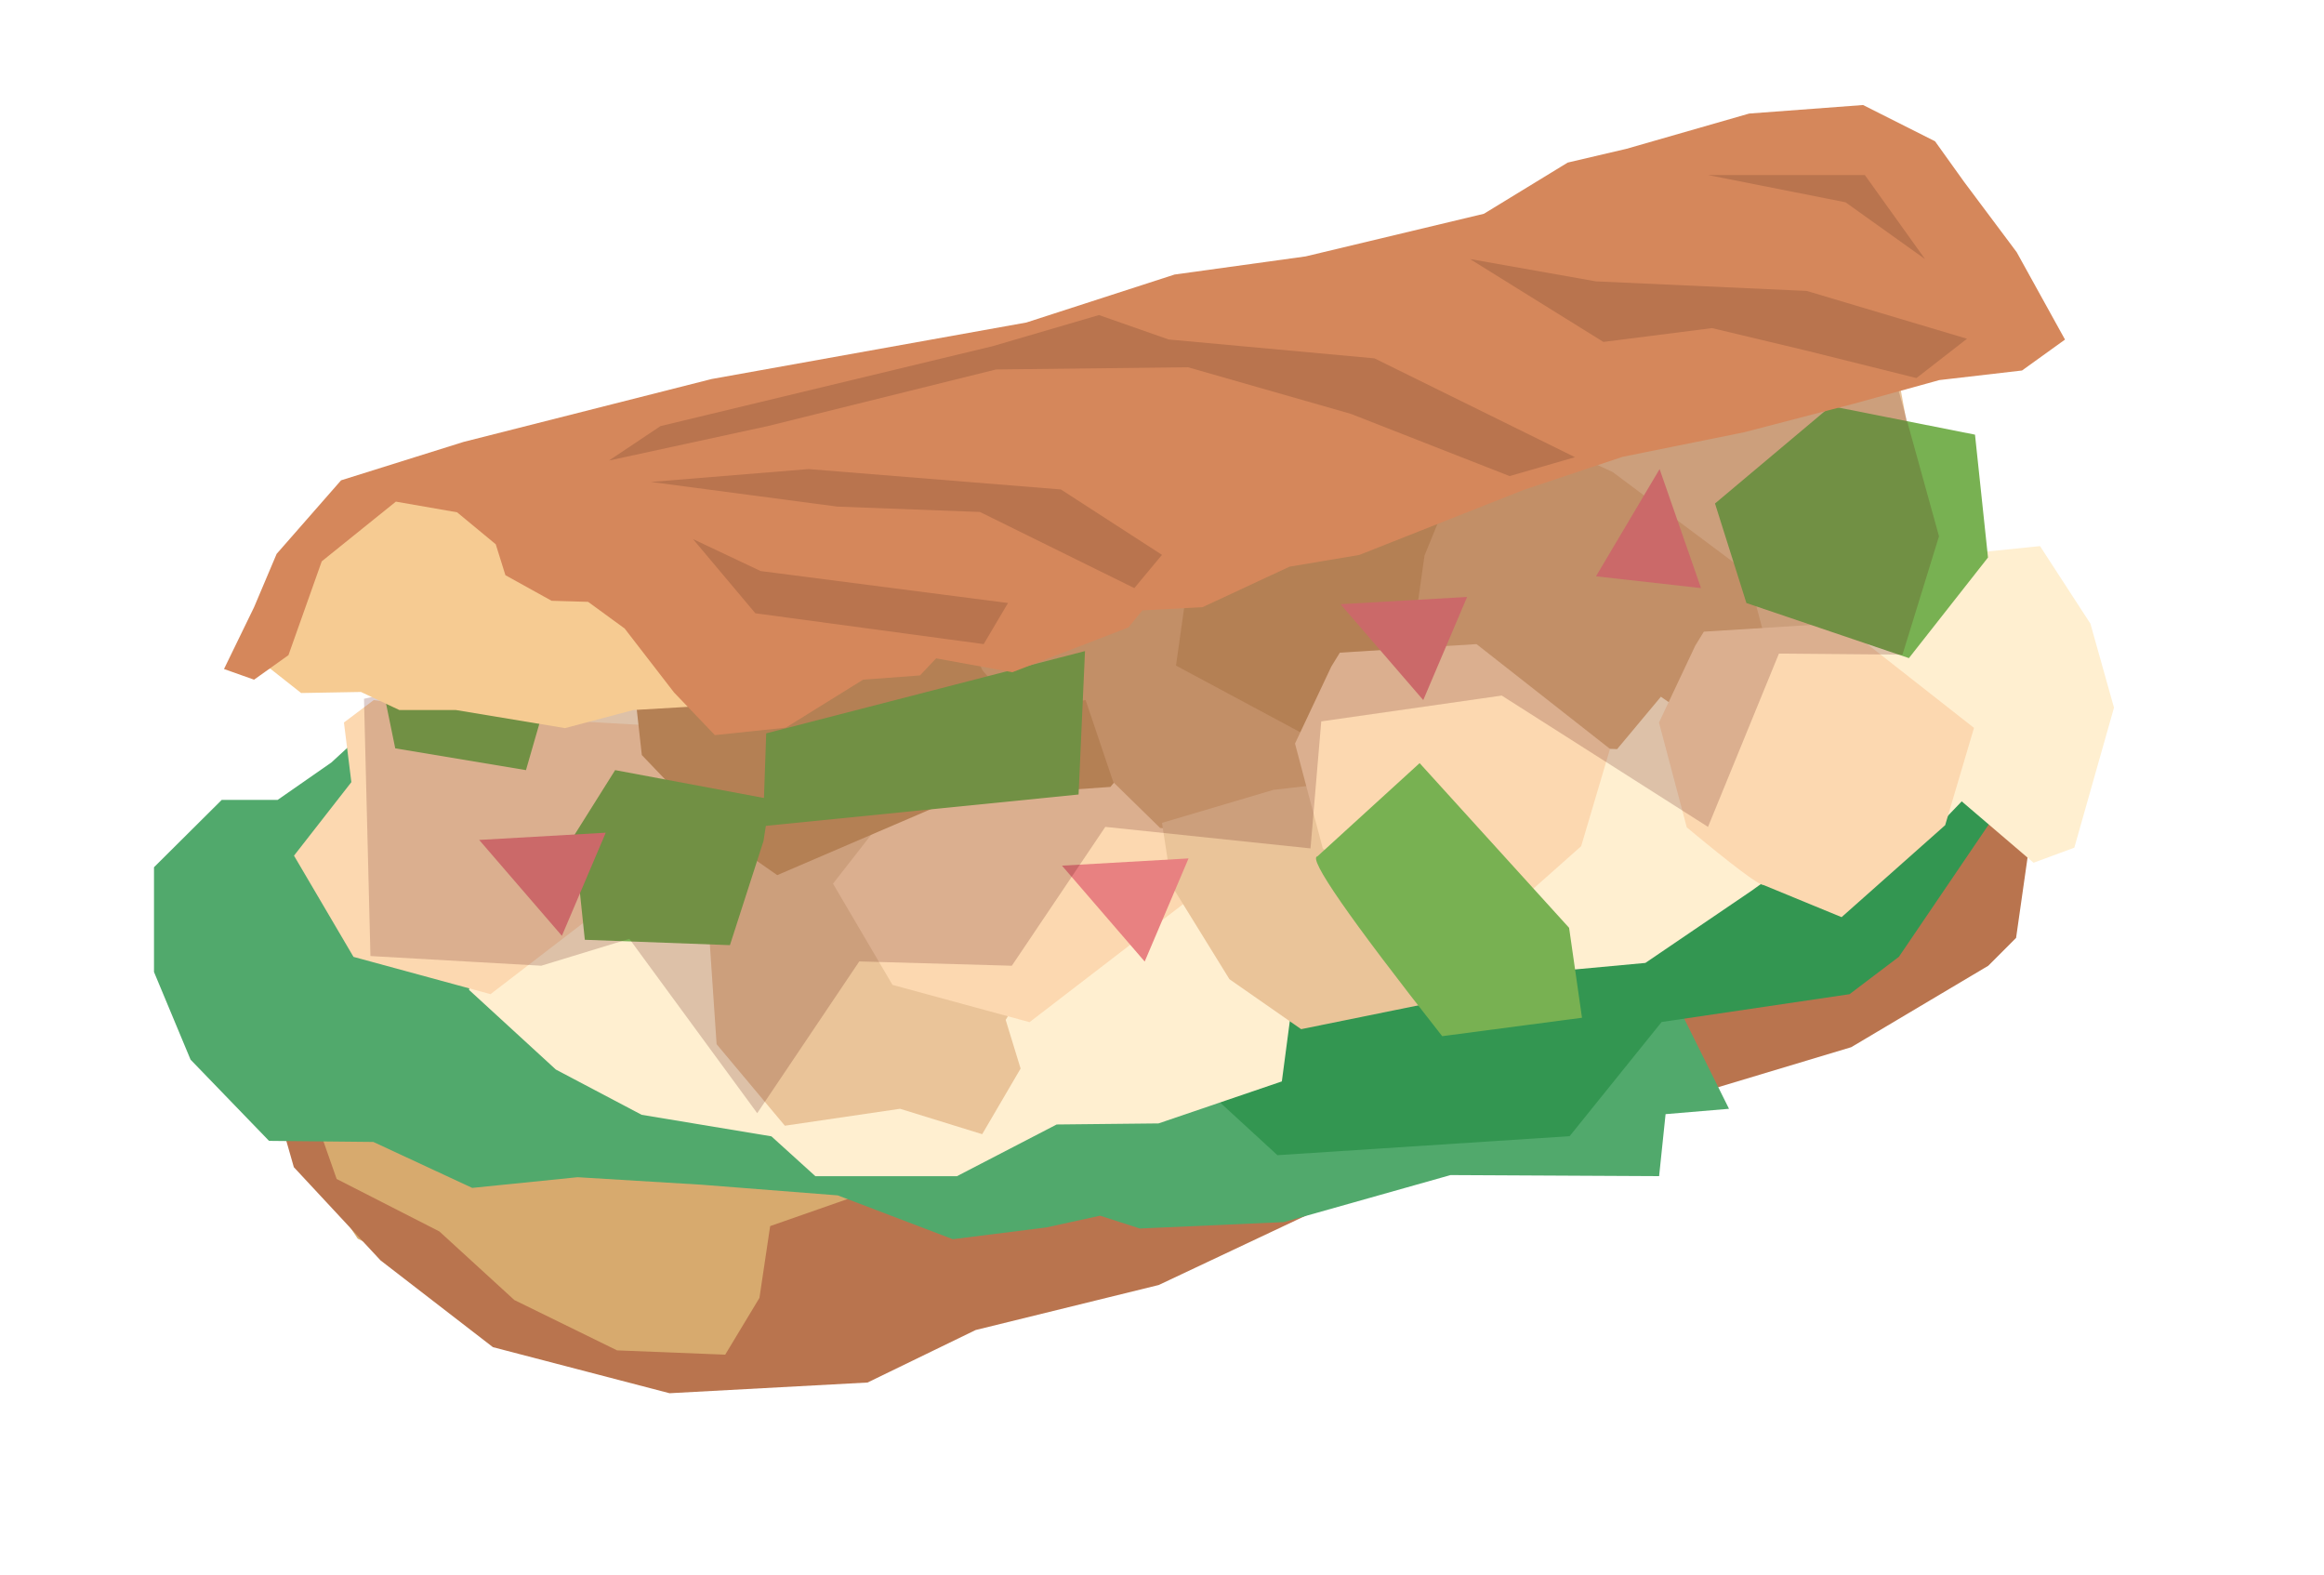 <svg xmlns="http://www.w3.org/2000/svg" xmlns:xlink="http://www.w3.org/1999/xlink" width="332" height="225" viewBox="0 0 332 225"><defs><filter id="b" width="118.4%" height="127.7%" x="-9.1%" y="-11.2%" filterUnits="objectBoundingBox"><feMorphology in="SourceAlpha" operator="dilate" radius="8" result="shadowSpreadOuter1"/><feOffset dy="5" in="shadowSpreadOuter1" result="shadowOffsetOuter1"/><feGaussianBlur in="shadowOffsetOuter1" result="shadowBlurOuter1" stdDeviation="5"/><feComposite in="shadowBlurOuter1" in2="SourceAlpha" operator="out" result="shadowBlurOuter1"/><feColorMatrix in="shadowBlurOuter1" values="0 0 0 0 0 0 0 0 0 0 0 0 0 0 0 0 0 0 0.3 0"/></filter><path id="a" d="M266.399,10 L276.636,15.224 L280.762,21.063 L288.249,31.204 L295.124,43.804 L289.013,48.26 L277.248,49.643 L271.746,51.183 L273.129,56.192 C279.338,57.46 282.442,58.094 282.442,58.094 C283.323,66.651 283.886,72.126 284.132,74.521 C286.523,74.275 288.965,74.023 291.457,73.767 C291.457,73.767 293.851,77.454 298.639,84.83 L298.643,84.845 C298.646,84.855 298.65,84.87 298.656,84.891 L298.677,84.967 C298.892,85.732 299.999,89.681 302,96.815 C302,96.815 300.116,103.473 296.347,116.79 L296.327,116.797 C296.112,116.877 294.184,117.591 290.541,118.941 C290.541,118.941 290.495,118.902 290.405,118.825 L288.86,129.697 L284.887,133.692 L265.33,145.37 L245.155,151.464 L246.842,154.896 L237.827,155.664 L236.91,164.576 L207.268,164.423 L184.579,170.899 L166.473,179.481 L140.345,185.934 L124.913,193.463 L96.646,195 L71.435,188.393 L55.392,175.947 L43.016,162.579 L42.15,159.534 L39.349,159.506 L28.195,147.828 L23,135.228 L23,120.17 L32.626,110.49 L40.571,110.49 L48.211,105.112 L50.522,102.961 C50.386,101.868 50.227,100.588 50.044,99.12 C50.044,99.12 50.134,99.052 50.314,98.917 L50.465,98.802 C50.998,98.4 52.037,97.617 53.583,96.451 L53.581,96.411 L52.489,95.893 L43.933,96.047 C43.933,96.047 42.456,94.868 39.502,92.512 L36.904,93.434 L37.215,92.711 L33.237,91.283 L37.515,82.371 L40.724,74.689 L49.892,64.086 L67.31,58.555 L102.605,49.489 L147.373,41.346 L168.459,34.431 L187.1,31.819 L212.463,25.673 L224.381,18.297 L232.785,16.3 L250.203,11.229 L266.399,10 Z M47.493,159.59 L49.128,164.269 L63.796,171.798 L74.491,181.632 L89.159,188.854 L104.591,189.468 L109.481,181.325 L111.009,171.03 L120.808,167.586 L120.176,167.342 L100.772,165.806 L83.2,164.73 L68.227,166.267 L54.17,159.659 L47.493,159.59 Z M266.856,116.271 C264.918,116.642 262.677,117.071 260.135,117.558 C258.79,117.558 256.337,118.778 252.774,121.218 L266.856,116.271 Z M280.303,110.183 C280.303,110.183 279.646,110.868 278.333,112.238 L281.433,111.149 C281.067,110.836 280.691,110.514 280.303,110.183 Z"/></defs><g fill="none" fill-rule="evenodd" transform="translate(0 4)"><g stroke-linejoin="round"><use xlink:href="#a" fill="#000" filter="url(#b)"/><path fill="#FFF" stroke="#FFF" stroke-width="8" d="M267.217,5.926 L279.334,12.11 L284.005,18.721 L291.629,29.048 L300.317,44.969 L290.521,52.11 L279.486,53.407 L286.121,54.762 L287.702,70.132 L293.481,69.537 L302.325,83.163 L306.156,96.82 L299.642,119.835 L294.13,121.877 L292.611,131.597 L287.369,136.869 L266.958,149.056 L250.824,153.93 L253.013,158.385 L241.467,159.369 L240.518,168.595 L207.818,168.426 L185.994,174.655 L167.822,183.268 L141.717,189.716 L125.939,197.414 L96.238,199.028 L69.63,192.055 L52.68,178.906 L39.43,164.594 L39.12,163.504 L37.622,163.489 L24.783,150.047 L19,136.021 L19,118.52 L30.963,106.49 L39.304,106.49 L45.685,101.998 L46.3,101.426 L46.129,100.049 L42.564,100.072 L38.745,97.025 L29.615,100.266 L31.86,95.038 L27.712,93.55 L33.864,80.734 L37.28,72.556 L47.605,60.616 L66.206,54.708 L101.749,45.579 L146.388,37.459 L167.551,30.519 L186.349,27.885 L210.901,21.936 L222.827,14.555 L231.763,12.431 L249.485,7.272 L267.217,5.926 Z M83.283,168.743 L68.08,170.303 L76.775,178.298 L90.166,184.891 L102.382,185.377 L105.641,179.949 L107.071,170.316 L100.492,169.796 L83.283,168.743 Z"/></g><polygon fill="#D7AA6E" points="39 139.955 42.37 159.797 51.101 172.922 80.818 188.032 101.498 192 119.88 182.385 246.407 128.814 287 110.957 233.08 96"/><polygon fill="#B9744E" points="38 138.075 39.529 154.142 41.976 162.712 54.362 176.025 70.417 188.42 95.648 195 123.937 193.47 139.381 185.972 165.529 179.544 192.136 166.996 228.835 156.285 264.464 145.573 284.036 133.943 288.012 129.964 290 116.039 287.706 109 110.022 171.128 108.493 181.381 103.6 189.491 88.155 188.879 73.476 181.687 62.772 171.893 48.092 164.395 46.104 158.733"/><polygon fill="#51A96C" points="57.785 95.29 47.341 104.908 39.662 110.252 31.676 110.252 22 119.87 22 134.832 27.222 147.351 38.433 158.954 53.331 159.107 67.461 165.672 82.512 164.145 100.174 165.214 119.679 166.74 136.113 173 149.474 171.321 157.154 169.641 162.836 171.473 183.416 170.557 207.222 163.84 237.017 163.992 237.939 155.137 247 154.374 240.549 141.397 238.399 93"/><polygon fill="#339651" points="163.283 143.35 182.49 161 224.233 158.284 237.374 141.976 264.218 138.005 271.274 132.661 286 110.976 273.575 92.803 253.787 87 155 114.335"/><path fill="#FFEFD0" d="M70.37,122.769 C68.123,132.513 67,137.385 67,137.385 C75.272,144.974 79.409,148.769 79.409,148.769 C87.579,153.077 91.664,155.231 91.664,155.231 C104.022,157.282 110.201,158.308 110.201,158.308 C114.388,162.103 116.482,164 116.482,164 C129.963,164 136.703,164 136.703,164 C146.201,159.077 150.95,156.615 150.95,156.615 C160.653,156.513 165.504,156.462 165.504,156.462 C177.249,152.462 183.121,150.462 183.121,150.462 C184.449,140.41 185.113,135.385 185.113,135.385 C192.16,133.231 195.683,132.154 195.683,132.154 C208.245,133.692 214.526,134.462 214.526,134.462 C220.45,134.564 223.411,134.615 223.411,134.615 C231.173,133.897 235.054,133.538 235.054,133.538 C245.165,126.667 250.22,123.231 250.22,123.231 C255.123,119.641 258.391,117.846 260.025,117.846 C270.748,115.795 276.11,114.769 276.11,114.769 C278.868,111.897 280.246,110.462 280.246,110.462 C287.089,116.308 290.51,119.231 290.51,119.231 C294.391,117.795 296.332,117.077 296.332,117.077 C300.111,103.744 302,97.077 302,97.077 C299.753,89.077 298.63,85.077 298.63,85.077 C293.83,77.692 291.43,74 291.43,74 C229.641,80.359 198.747,83.538 198.747,83.538 C173.623,80.256 161.061,78.615 161.061,78.615 C121.231,83.641 101.316,86.154 101.316,86.154 L84.158,94.923 C74.966,113.487 70.37,122.769 70.37,122.769 Z"/><path fill="#EAC499" d="M110.448 115.058C104.149 121.611 101 124.887 101 124.887 101.914 138.394 102.371 145.148 102.371 145.148 108.873 152.91 112.124 156.79 112.124 156.79 123.095 155.178 128.581 154.371 128.581 154.371 136.403 156.79 140.314 158 140.314 158 143.971 151.75 145.8 148.625 145.8 148.625 144.378 143.989 143.667 141.67 143.667 141.67 147.222 136.025 149 133.203 149 133.203 147.07 122.619 146.105 117.326 146.105 117.326L122.486 114C114.46 114.706 110.448 115.058 110.448 115.058ZM235.448 47.058C229.149 53.611 226 56.887 226 56.887 226.914 70.394 227.371 77.148 227.371 77.148 233.873 84.91 237.124 88.79 237.124 88.79 248.095 87.178 253.581 86.371 253.581 86.371 261.403 88.79 265.314 90 265.314 90 268.971 83.75 270.8 80.625 270.8 80.625 269.378 75.989 268.667 73.67 268.667 73.67 272.222 68.025 274 65.203 274 65.203 272.07 54.619 271.105 49.326 271.105 49.326L247.486 46C239.46 46.706 235.448 47.058 235.448 47.058Z"/><path fill="#FCD8B0" d="M49.133 99.196C49.841 104.877 50.195 107.717 50.195 107.717 44.732 114.717 42 118.217 42 118.217 47.666 127.855 50.499 132.674 50.499 132.674 63.55 136.225 70.076 138 70.076 138 88.692 123.696 98 116.543 98 116.543 94.965 105.283 93.447 99.652 93.447 99.652 81.104 98.942 74.932 98.587 74.932 98.587L53.382 96C50.549 98.13 49.133 99.196 49.133 99.196ZM126.133 103.196C126.841 108.877 127.195 111.717 127.195 111.717 121.732 118.717 119 122.217 119 122.217 124.666 131.855 127.499 136.674 127.499 136.674 140.55 140.225 147.076 142 147.076 142 165.692 127.696 175 120.543 175 120.543 171.965 109.283 170.447 103.652 170.447 103.652 158.104 102.942 151.932 102.587 151.932 102.587L130.382 100C127.549 102.13 126.133 103.196 126.133 103.196Z"/><path fill="#CC9D67" d="M90,88.663 C91.126,98.784 91.689,103.845 91.689,103.845 C98.649,111.132 102.129,114.776 102.129,114.776 C108.066,118.925 111.034,121 111.034,121 C128.23,113.612 136.828,109.917 136.828,109.917 C151.363,108.905 158.63,108.399 158.63,108.399 C163.543,102.529 166,99.594 166,99.594 C157.504,92.105 153.257,88.36 153.257,88.36 C146.092,89.068 142.509,89.422 142.509,89.422 C139.438,85.678 137.903,83.805 137.903,83.805 L135.139,75 C105.046,84.109 90,88.663 90,88.663 Z"/><path fill="#DDB07E" d="M147.033,75.913 C140.344,81.391 137,84.13 137,84.13 C139.23,89.203 140.344,91.739 140.344,91.739 C143.486,95.391 145.057,97.217 145.057,97.217 C151.746,96.406 155.09,96 155.09,96 C157.725,103.812 159.043,107.717 159.043,107.717 C163.502,112.08 165.732,114.261 165.732,114.261 C184.075,116.087 193.247,117 193.247,117 C198.416,113.246 201,111.37 201,111.37 C198.568,103.152 197.352,99.043 197.352,99.043 C187.116,93.565 181.998,90.826 181.998,90.826 C175.41,84.232 172.116,80.935 172.116,80.935 L161.171,75 C151.746,75.609 147.033,75.913 147.033,75.913 Z"/><path fill="#EAC499" d="M181.902,108.823 C171.301,111.962 166,113.532 166,113.532 C166.917,119.506 167.376,122.494 167.376,122.494 C172.881,131.405 175.633,135.861 175.633,135.861 C182.463,140.62 185.878,143 185.878,143 C199.843,140.165 206.826,138.747 206.826,138.747 C212.942,139.759 216,140.266 216,140.266 C211.311,127.304 208.966,120.823 208.966,120.823 L197.651,107 C187.152,108.215 181.902,108.823 181.902,108.823 Z"/><path fill="#CC9D67" d="M187.855,57 C178.788,61.787 174.254,64.181 174.254,64.181 C171.752,70.292 170.501,73.347 170.501,73.347 C168.834,85.162 168,91.069 168,91.069 C179.778,97.384 185.667,100.542 185.667,100.542 C193.901,100.847 198.018,101 198.018,101 C202.187,96.009 204.271,93.514 204.271,93.514 C207.919,96.06 209.743,97.333 209.743,97.333 C217.248,93.87 221,92.139 221,92.139 C218.082,81.241 216.622,75.792 216.622,75.792 L197.392,61.431 C191.034,58.477 187.855,57 187.855,57 Z"/><path fill="#DDB07E" d="M220.855,59 C211.788,63.787 207.254,66.181 207.254,66.181 C204.752,72.292 203.501,75.347 203.501,75.347 C201.834,87.162 201,93.069 201,93.069 C212.778,99.384 218.667,102.542 218.667,102.542 C226.901,102.847 231.018,103 231.018,103 C235.187,98.009 237.271,95.514 237.271,95.514 C240.919,98.06 242.743,99.333 242.743,99.333 C250.248,95.87 254,94.139 254,94.139 C251.082,83.241 249.622,77.792 249.622,77.792 L230.392,63.431 C224.034,60.477 220.855,59 220.855,59 Z"/><path fill="#FCD8B0" d="M190.186 91.207C186.729 98.538 185 102.204 185 102.204 187.644 112.182 188.966 117.171 188.966 117.171 195.576 122.669 199.237 125.418 199.949 125.418 207.373 128.473 211.085 130 211.085 130 220.949 121.244 225.881 116.865 225.881 116.865 228.627 107.6 230 102.967 230 102.967L210.932 88 191.407 89.222C190.593 90.545 190.186 91.207 190.186 91.207ZM242.186 88.207C238.729 95.538 237 99.204 237 99.204 239.644 109.182 240.966 114.171 240.966 114.171 247.576 119.669 251.237 122.418 251.949 122.418 259.373 125.473 263.085 127 263.085 127 272.949 118.244 277.881 113.865 277.881 113.865 280.627 104.6 282 99.967 282 99.967L262.932 85 243.407 86.222C242.593 87.545 242.186 88.207 242.186 88.207Z"/><path fill="#78B152" d="M261.56 54C275.282 56.723 282.143 58.084 282.143 58.084 283.381 69.782 284 75.63 284 75.63 276.468 85.21 272.702 90 272.702 90 257.226 84.756 249.488 82.134 249.488 82.134L245 67.916C256.04 58.639 261.56 54 261.56 54ZM188.209 118.31C197.938 109.437 202.803 105 202.803 105 217.039 120.683 224.157 128.524 224.157 128.524 225.386 137.087 226 141.369 226 141.369L206.029 144C192.715 127.079 186.775 118.516 188.209 118.31ZM109.458 100.747C109.153 109.582 109 114 109 114 139.055 110.988 154.083 109.482 154.083 109.482L155 89C124.639 96.831 109.458 100.747 109.458 100.747Z"/><path fill="#78B152" d="M87.878 106C83.959 112.237 82 115.356 82 115.356 83.031 125.274 83.547 130.233 83.547 130.233 97.366 130.744 104.276 131 104.276 131 107.473 121.082 109.072 116.123 109.072 116.123L110 110.141C95.252 107.38 87.878 106 87.878 106ZM53 86C55.309 97.259 56.464 102.889 56.464 102.889 68.914 104.963 75.139 106 75.139 106 77.046 99.383 78 96.074 78 96.074L78 88.667C61.333 86.889 53 86 53 86Z"/><polygon fill="#E88181" points="237.087 63 228 78.315 243 80"/><polygon fill="#E88181" points="200.818 77.901 191.176 93.206 207.093 94.889" transform="rotate(-73 199.134 86.395)"/><polygon fill="#E88181" points="161.026 115.244 151.384 130.549 167.3 132.233" transform="rotate(-73 159.342 123.739)"/><polygon fill="#E88181" points="77.768 111.571 68.126 126.876 84.043 128.56" transform="rotate(-73 76.084 120.065)"/><polygon fill="#570A0A" points="52 95.811 52.921 132.554 77.324 133.938 89.909 130.094 108.173 155 122.754 133.323 144.548 133.938 157.9 114.106 187.215 117.181 188.75 99.039 214.534 95.35 244.002 114.106 254.132 89.354 271.782 89.508 277 72.597 269.633 46" opacity=".2"/><path fill="#F6CB92" d="M36,92.405 L38.594,91.494 C41.544,93.823 43.019,94.987 43.019,94.987 L51.563,94.835 L57.056,97.418 L65.143,97.418 C75.519,99.139 80.707,100 80.707,100 C87.217,98.278 90.472,97.418 90.472,97.418 C95.66,97.114 98.254,96.962 98.254,96.962 C100.085,89.671 101,86.025 101,86.025 C80.961,74.278 70.941,68.405 70.941,68.405 C61.685,65.468 57.056,64 57.056,64 L44.239,73.418 L36,92.405 Z"/><polygon fill="#D5875B" points="32 91.558 36.296 93.081 41.207 89.579 45.963 76.178 56.551 67.65 65.297 69.173 70.821 73.741 72.202 78.157 78.8 81.812 84.017 81.964 89.234 85.772 96.292 94.909 102.123 101 112.25 99.934 123.298 93.081 131.431 92.472 133.732 90.036 144.627 92.015 161.198 85.619 163.193 83.183 171.786 82.726 184.215 76.939 194.188 75.264 217.665 65.975 231.782 61.254 249.121 57.751 264.925 53.64 277.047 50.289 288.862 48.919 295 44.503 288.095 32.015 280.576 21.964 276.433 16.178 266.153 11 249.888 12.218 232.396 17.244 223.956 19.223 211.988 26.533 186.516 32.624 167.796 35.213 146.621 42.066 101.663 50.137 66.218 59.122 48.725 64.604 39.519 75.112 36.296 82.726"/><polygon fill="#B9744E" points="87 61.779 109.668 56.862 142.292 48.772 169.708 48.455 192.989 55.117 215.657 64 225 61.303 196.358 47.186 166.951 44.49 156.996 41 141.832 45.441 94.352 56.862"/><polygon fill="#B9744E" points="93 64.838 115.508 63 151.552 65.91 166 75.252 162.046 80 139.994 69.126 119.615 68.36"/><polygon fill="#B9744E" points="144 82.13 108.664 77.565 99 73 107.909 83.598 140.527 88"/><polygon fill="#B9744E" points="210 33 229.056 44.839 244.578 42.866 257.948 46.054 273.777 50 281 44.384 258.102 37.554 227.981 36.188"/><polygon fill="#B9744E" points="244 21 263.644 24.892 275 33 266.406 21"/></g></svg>